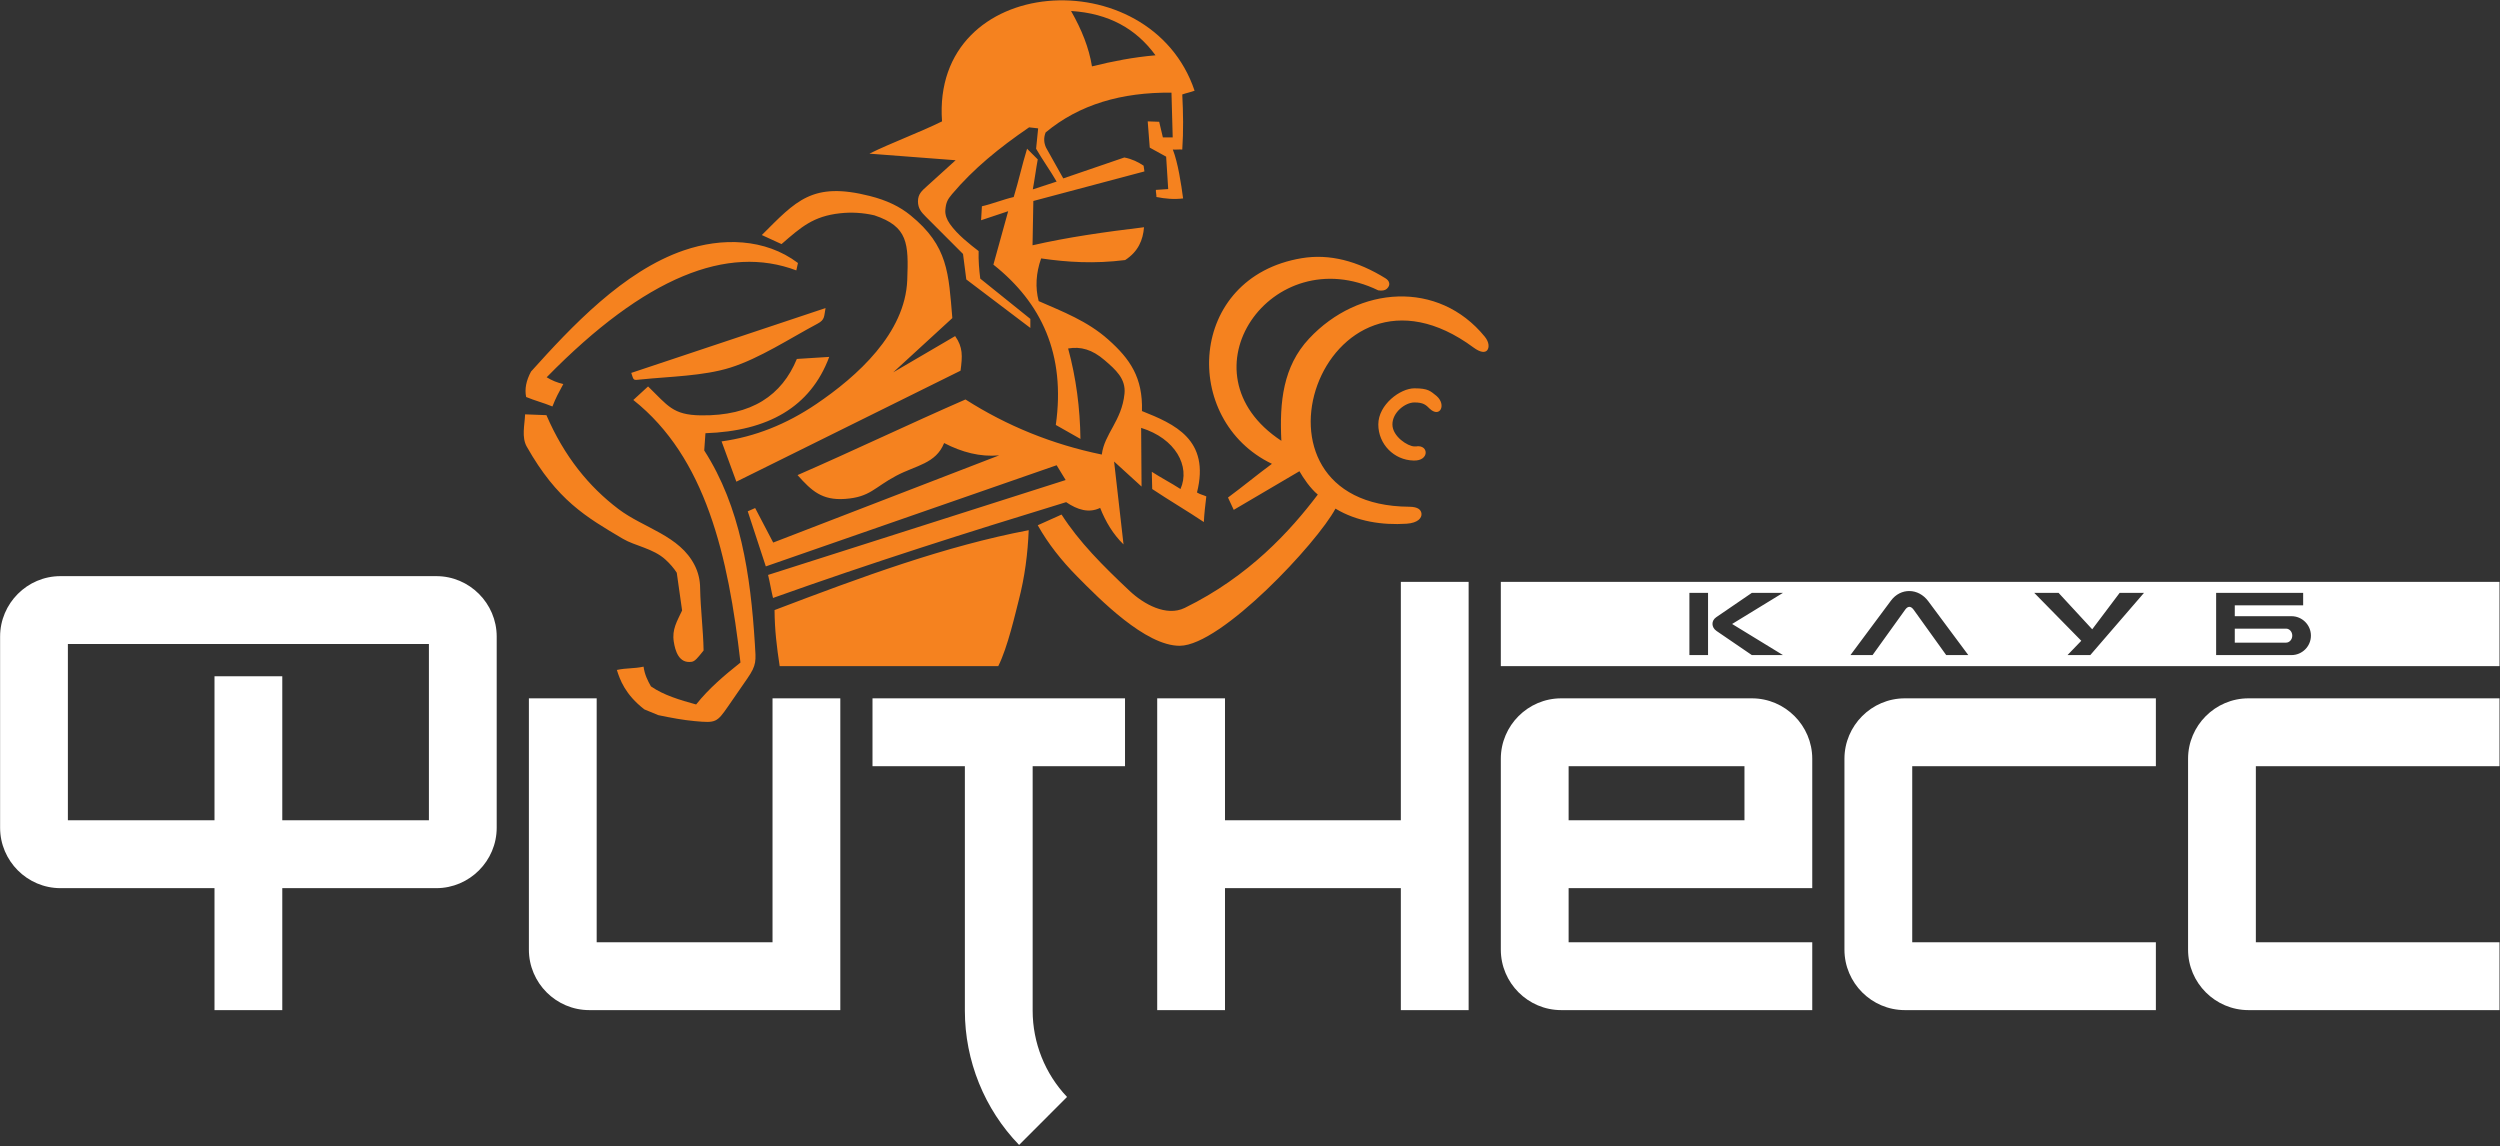 <?xml version="1.0" encoding="UTF-8" standalone="no"?> <svg xmlns="http://www.w3.org/2000/svg" xmlns:xlink="http://www.w3.org/1999/xlink" xmlns:serif="http://www.serif.com/" width="100%" height="100%" viewBox="0 0 1276 585" version="1.1" xml:space="preserve" style="fill-rule:evenodd;clip-rule:evenodd;stroke-linejoin:round;stroke-miterlimit:2;"><rect x="0" y="0" width="1276" height="585" fill="#333333" stroke="none"/> <g transform="matrix(1,0,0,1,-602.361,-2200.07)"> <g transform="matrix(4.167,0,0,4.167,0,0)"> <g transform="matrix(1,0,0,1,0,297.595)"> <path d="M317.797,277.944C319.531,277.944 319.769,278.295 320.52,278.884C321.742,279.96 320.937,281.603 319.691,280.455C319.204,279.972 318.91,279.674 317.797,279.674C316.685,279.674 315.107,280.88 315.107,282.367C315.107,283.854 317.012,285.06 317.797,285.06C318.582,285.06 317.968,285.056 318.051,285.048C319.594,284.855 319.636,286.868 317.697,286.789C315.304,286.735 313.379,284.792 313.379,282.367C313.379,279.942 316.064,277.944 317.797,277.944ZM317.168,292.448C295.148,292.31 306.571,259.28 325.047,272.951C325.857,273.549 326.467,273.628 326.737,273.255C326.962,272.947 326.983,272.307 326.412,271.608C320.734,264.654 310.952,265.379 304.896,271.858C301.701,275.276 301.268,279.638 301.505,284.373C288.828,276.044 300.338,259.614 313.374,265.945C313.857,266.017 314.207,265.952 314.425,265.751C314.931,265.283 314.747,264.771 314.264,264.472C310.841,262.351 307.417,261.435 303.994,262.005C289.988,264.34 289.167,281.821 300.348,287.192C298.571,288.502 296.744,290.012 294.967,291.321C295.202,291.825 295.436,292.328 295.671,292.831C298.353,291.254 301.036,289.676 303.717,288.098C304.22,288.968 305.033,290.18 305.966,290.96C302.614,295.394 297.536,300.992 289.663,304.842C287.417,305.939 284.635,304.373 282.932,302.771C279.614,299.65 276.746,296.779 274.581,293.406C273.609,293.843 272.636,294.279 271.665,294.716C272.926,296.969 274.573,299.046 276.501,300.996C279.199,303.724 284.86,309.514 289.072,309.479C294.158,309.435 305.891,296.886 308.133,292.678C310.726,294.255 313.887,294.724 316.842,294.528C318.224,294.436 318.739,293.819 318.666,293.273C318.609,292.848 318.283,292.456 317.168,292.448ZM208.874,281.131C209.744,281.164 210.614,281.197 211.485,281.231C213.661,286.278 216.682,289.986 220.31,292.732C223.423,295.087 227.799,295.961 229.647,299.629C230.063,300.455 230.308,301.378 230.311,302.441C230.361,305.021 230.687,307.475 230.736,310.055C230.023,310.948 229.684,311.375 229.294,311.438C227.69,311.694 227.251,310.054 227.083,308.974C226.848,307.466 227.483,306.482 228.102,305.155C227.885,303.613 227.667,302.072 227.449,300.531C227.071,299.946 226.604,299.415 226.068,298.925C224.563,297.549 222.319,297.243 220.852,296.375C216.331,293.7 212.797,291.666 209.073,285.08C208.427,283.937 208.815,282.423 208.874,281.131ZM222.128,279.372C222.73,278.819 223.333,278.266 223.935,277.713C226.36,280.069 226.956,281.211 230.404,281.256C236.654,281.339 240.327,278.784 242.159,274.346C243.481,274.262 244.803,274.178 246.125,274.094C243.832,280.252 238.611,283.183 230.963,283.443C230.913,284.146 230.863,284.85 230.813,285.553C235.243,292.456 236.486,300.712 237.018,309.27C237.146,311.326 237.256,311.801 236.101,313.473C235.322,314.601 234.544,315.729 233.765,316.856C232.353,318.901 232.241,318.94 229.673,318.708C228.208,318.576 226.807,318.308 225.194,317.977C224.624,317.742 224.053,317.507 223.484,317.272C221.109,315.439 220.479,313.602 220.113,312.439C221.387,312.171 222.109,312.304 223.383,312.036C223.516,313.01 223.885,313.748 224.288,314.453C225.866,315.546 227.836,316.115 229.821,316.668C231.379,314.704 233.29,313.093 235.252,311.532C233.76,298.451 230.999,286.408 222.128,279.372ZM221.877,276.055C229.809,273.407 237.741,270.76 245.673,268.114C245.474,269.143 245.617,269.534 244.695,270.025C241.294,271.835 237.6,274.276 234.02,275.405C230.723,276.444 226.612,276.491 223.066,276.858C222.07,276.961 222.196,277.014 221.877,276.055ZM242.092,263.5C233.715,260.333 223.64,264.21 211.514,276.59C212.151,276.983 212.814,277.251 213.552,277.419C212.991,278.452 212.655,279.058 212.219,280.166C211.079,279.697 210.139,279.477 208.999,279.007C208.8,278.033 209.001,276.993 209.603,275.885C214.542,270.397 220.904,263.587 228.319,261.046C232.94,259.462 238.263,259.546 242.293,262.593C242.226,262.895 242.159,263.197 242.092,263.5ZM251.079,254.381C244.016,252.594 242.054,255.001 237.867,259.169C238.672,259.538 239.476,259.908 240.281,260.277C242.68,258.196 244.156,256.862 247.473,256.501C248.865,256.35 250.256,256.434 251.648,256.753C255.78,258.131 255.851,260.187 255.681,264.672C255.432,271.206 249.542,276.484 244.523,279.88C240.876,282.347 237.018,283.885 232.938,284.445C233.542,286.089 234.146,287.734 234.749,289.379C243.902,284.847 253.056,280.316 262.209,275.784C262.443,274.006 262.518,272.922 261.547,271.546L253.961,275.986C256.375,273.77 258.789,271.555 261.203,269.34C260.734,263.859 260.711,260.517 256.077,256.75C254.786,255.7 253.244,254.929 251.079,254.381ZM286.087,237.154C283.738,233.922 280.37,232.01 275.745,231.726C277.038,233.988 277.95,236.25 278.305,238.511C280.841,237.882 283.417,237.38 286.087,237.154ZM237.05,292.607C236.748,292.741 236.446,292.875 236.144,293.01C236.882,295.258 237.62,297.507 238.357,299.756C250.461,295.527 261.874,291.594 273.978,287.365C274.346,287.969 274.715,288.573 275.084,289.177C262.712,293.138 251.006,296.84 238.634,300.8C238.869,301.774 239.005,302.648 239.239,303.622C251.423,299.271 262.77,295.673 275.142,291.886C276.531,292.825 277.92,293.262 279.309,292.59C279.982,294.3 280.898,295.82 282.171,297.063C281.786,293.679 281.401,290.295 281.016,286.91C282.137,287.933 283.258,288.955 284.38,289.976C284.363,287.581 284.346,285.185 284.329,282.789C288.525,284.083 290.382,287.475 289.149,290.278C288.011,289.541 286.773,288.904 285.635,288.167C285.651,288.871 285.668,289.574 285.685,290.278C287.626,291.584 290.067,293.017 292.009,294.323C292.06,293.318 292.169,292.362 292.311,291.183C292.035,291.039 291.52,290.934 291.169,290.702C292.81,284.203 288.388,282.307 284.43,280.728C284.547,276.634 282.991,274.359 280.281,271.954C277.746,269.704 274.731,268.554 271.778,267.26C271.344,265.584 271.444,263.842 272.08,262.032C275.325,262.503 278.588,262.704 282.371,262.233C283.97,261.195 284.555,259.788 284.681,258.213C279.911,258.786 275.259,259.447 271.026,260.424C271.059,258.614 271.092,256.805 271.126,254.996C275.661,253.79 280.196,252.583 284.731,251.377C284.697,251.142 284.664,250.908 284.631,250.673C283.961,250.221 283.208,249.853 282.271,249.669C279.777,250.523 277.284,251.377 274.791,252.232C274.088,250.975 273.385,249.719 272.682,248.462C272.398,247.842 272.381,247.222 272.632,246.602C276.734,243.181 281.934,241.665 288.045,241.728C288.095,243.504 288.145,245.43 288.195,247.205L286.99,247.205C286.873,246.619 286.656,245.882 286.539,245.296C286.036,245.279 285.635,245.262 285.133,245.246C285.216,246.318 285.3,247.39 285.384,248.462C286.053,248.831 286.723,249.199 287.392,249.568C287.475,250.841 287.559,252.265 287.643,253.538C287.141,253.572 286.639,253.605 286.137,253.639C286.107,253.82 286.227,254.328 286.198,254.509C287.304,254.727 288.361,254.819 289.468,254.685C289.241,252.948 288.838,250.299 288.21,248.696C288.613,248.73 288.965,248.663 289.367,248.696C289.518,246.448 289.484,244.199 289.367,241.95C289.803,241.789 290.289,241.703 290.875,241.492C285.455,225.355 258.621,227.072 259.941,245.247C257.226,246.59 253.76,247.857 251.044,249.2C254.565,249.468 258.085,249.737 261.606,250.006C260.428,251.072 259.251,252.138 258.074,253.205C257.475,253.746 256.995,254.148 256.993,255.042C256.993,255.911 257.404,256.373 257.968,256.937C259.482,258.453 260.996,259.969 262.511,261.485C262.645,262.526 262.779,263.566 262.913,264.607C265.528,266.587 268.144,268.568 270.759,270.548L270.759,269.441C268.714,267.796 266.668,266.151 264.623,264.506C264.482,263.39 264.39,262.274 264.423,261.132C263.355,260.308 261.823,259.125 260.903,257.809C260.524,257.267 260.3,256.693 260.347,256.098C260.417,255.212 260.609,254.815 261.162,254.163C263.796,251.05 266.889,248.519 270.607,245.977C271.009,246.044 271.312,246.036 271.714,246.103C271.647,246.976 271.53,247.723 271.463,248.596C272.167,249.838 273.271,251.38 273.976,252.622C273.137,252.891 271.899,253.309 271.06,253.578C271.262,252.504 271.463,250.979 271.665,249.905C271.228,249.468 270.792,249.032 270.357,248.596C269.719,250.677 269.357,252.433 268.72,254.514C267.514,254.782 266.031,255.376 264.825,255.645C264.79,256.215 264.757,256.786 264.724,257.357C265.83,256.987 266.937,256.618 268.043,256.249C267.439,258.431 266.836,260.613 266.232,262.794C272.106,267.455 275.098,273.749 273.877,282.43C274.883,283.001 275.889,283.572 276.895,284.142C276.846,280.385 276.372,276.688 275.386,273.065C276.929,272.796 278.333,273.192 279.84,274.486C281.191,275.648 282.477,276.76 282.29,278.607C281.953,281.937 279.827,283.499 279.51,286.056C273.475,284.812 267.909,282.562 262.813,279.309C256.04,282.262 249.016,285.619 242.243,288.572C243.944,290.479 245.225,291.696 248.075,291.489C251.139,291.268 251.633,290.083 254.337,288.651C256.766,287.365 259.185,287.178 260.197,284.646C262.381,285.778 264.619,286.365 266.937,286.156C257.481,289.815 248.717,293.178 239.262,296.836C238.525,295.426 237.787,294.017 237.05,292.607ZM239.426,305.105C250.18,301.01 260.34,297.266 270.558,295.32C270.441,298.156 270.089,301.025 269.324,303.954C268.952,305.38 267.979,309.699 266.829,311.968L240.054,311.968C239.699,309.622 239.443,307.564 239.426,305.105" style="fill:rgb(245,130,31);"></path> </g> </g> <g transform="matrix(4.167,0,0,4.167,0,0)"> <g transform="matrix(1,0,0,1,0,424.868)"> <path d="M286.297,188.643L286.297,226.831L294.6,226.831L294.6,211.893L316.139,211.893L316.139,226.831L324.442,226.831L324.442,174.374L316.139,174.374L316.139,203.581L294.6,203.581L294.6,188.643L286.297,188.643ZM328.385,184.695L450.709,184.695L450.709,174.374L328.385,174.374L328.385,184.695ZM170.829,226.831L179.131,226.831L179.131,211.893L197.999,211.893C202.064,211.893 205.394,208.56 205.394,204.489L205.394,181.08C205.394,177.01 202.065,173.676 197.999,173.676L151.961,173.676C147.895,173.676 144.567,177.009 144.567,181.08L144.567,204.489C144.567,208.56 147.896,211.893 151.961,211.893L170.829,211.893L170.829,226.831ZM179.131,185.937L170.829,185.937L170.829,203.581L152.87,203.581L152.87,181.989L197.091,181.989L197.091,203.581L179.131,203.581L179.131,185.937ZM282.354,196.955L282.354,188.643L251.425,188.643L251.425,196.955L262.738,196.955L262.738,226.907C262.738,233.032 265.129,238.953 269.38,243.345L275.253,237.467C272.557,234.63 271.041,230.829 271.041,226.907L271.041,196.955L282.354,196.955ZM366.531,226.831L366.531,218.518L336.689,218.518L336.689,211.893L366.531,211.893L366.531,196.047C366.531,191.975 363.203,188.643 359.136,188.643L335.781,188.643C331.714,188.643 328.385,191.975 328.385,196.047L328.385,219.427C328.385,223.499 331.714,226.831 335.781,226.831L366.531,226.831ZM336.689,196.955L358.228,196.955L358.228,203.581L336.689,203.581L336.689,196.955ZM450.709,226.831L450.709,218.518L420.866,218.518L420.866,196.955L450.709,196.955L450.709,188.643L419.959,188.643C415.892,188.643 412.563,191.975 412.563,196.047L412.563,219.427C412.563,223.499 415.892,226.831 419.959,226.831L450.709,226.831ZM408.62,226.831L408.62,218.518L378.777,218.518L378.777,196.955L408.62,196.955L408.62,188.643L377.87,188.643C373.803,188.643 370.474,191.975 370.474,196.047L370.474,219.427C370.474,223.499 373.803,226.831 377.87,226.831L408.62,226.831ZM209.337,188.643L209.337,219.427C209.337,223.499 212.665,226.831 216.732,226.831L247.482,226.831L247.482,188.643L239.179,188.643L239.179,218.518L217.64,218.518L217.64,188.643L209.337,188.643ZM351.483,183.345L353.767,183.345L353.767,175.724L351.483,175.724L351.483,183.345ZM359.132,175.724L354.764,178.711C354.141,179.138 354.16,179.949 354.81,180.393L359.132,183.345L362.944,183.345L356.715,179.535L362.944,175.724L359.132,175.724ZM376.171,176.676L371.21,183.345L373.918,183.345L377.953,177.73C378.297,177.293 378.647,177.368 378.958,177.8L382.938,183.345L385.645,183.345L380.739,176.745C379.526,175.112 377.356,175.082 376.171,176.676ZM397.796,183.345L400.587,183.345L407.165,175.724L404.184,175.724L400.823,180.187L396.702,175.724L393.721,175.724L399.484,181.594L397.796,183.345ZM427.611,180.964C427.611,179.654 426.541,178.582 425.232,178.582L418.285,178.582L418.285,177.248L426.66,177.248L426.66,175.724L416.001,175.724L416.001,183.345L425.232,183.345C426.541,183.345 427.611,182.274 427.611,180.964ZM425.327,180.964C425.327,181.435 424.984,181.821 424.566,181.821L418.285,181.821L418.285,180.106L424.566,180.106C424.984,180.106 425.327,180.492 425.327,180.964" style="fill:white;"></path> </g> </g> </g> </svg> 